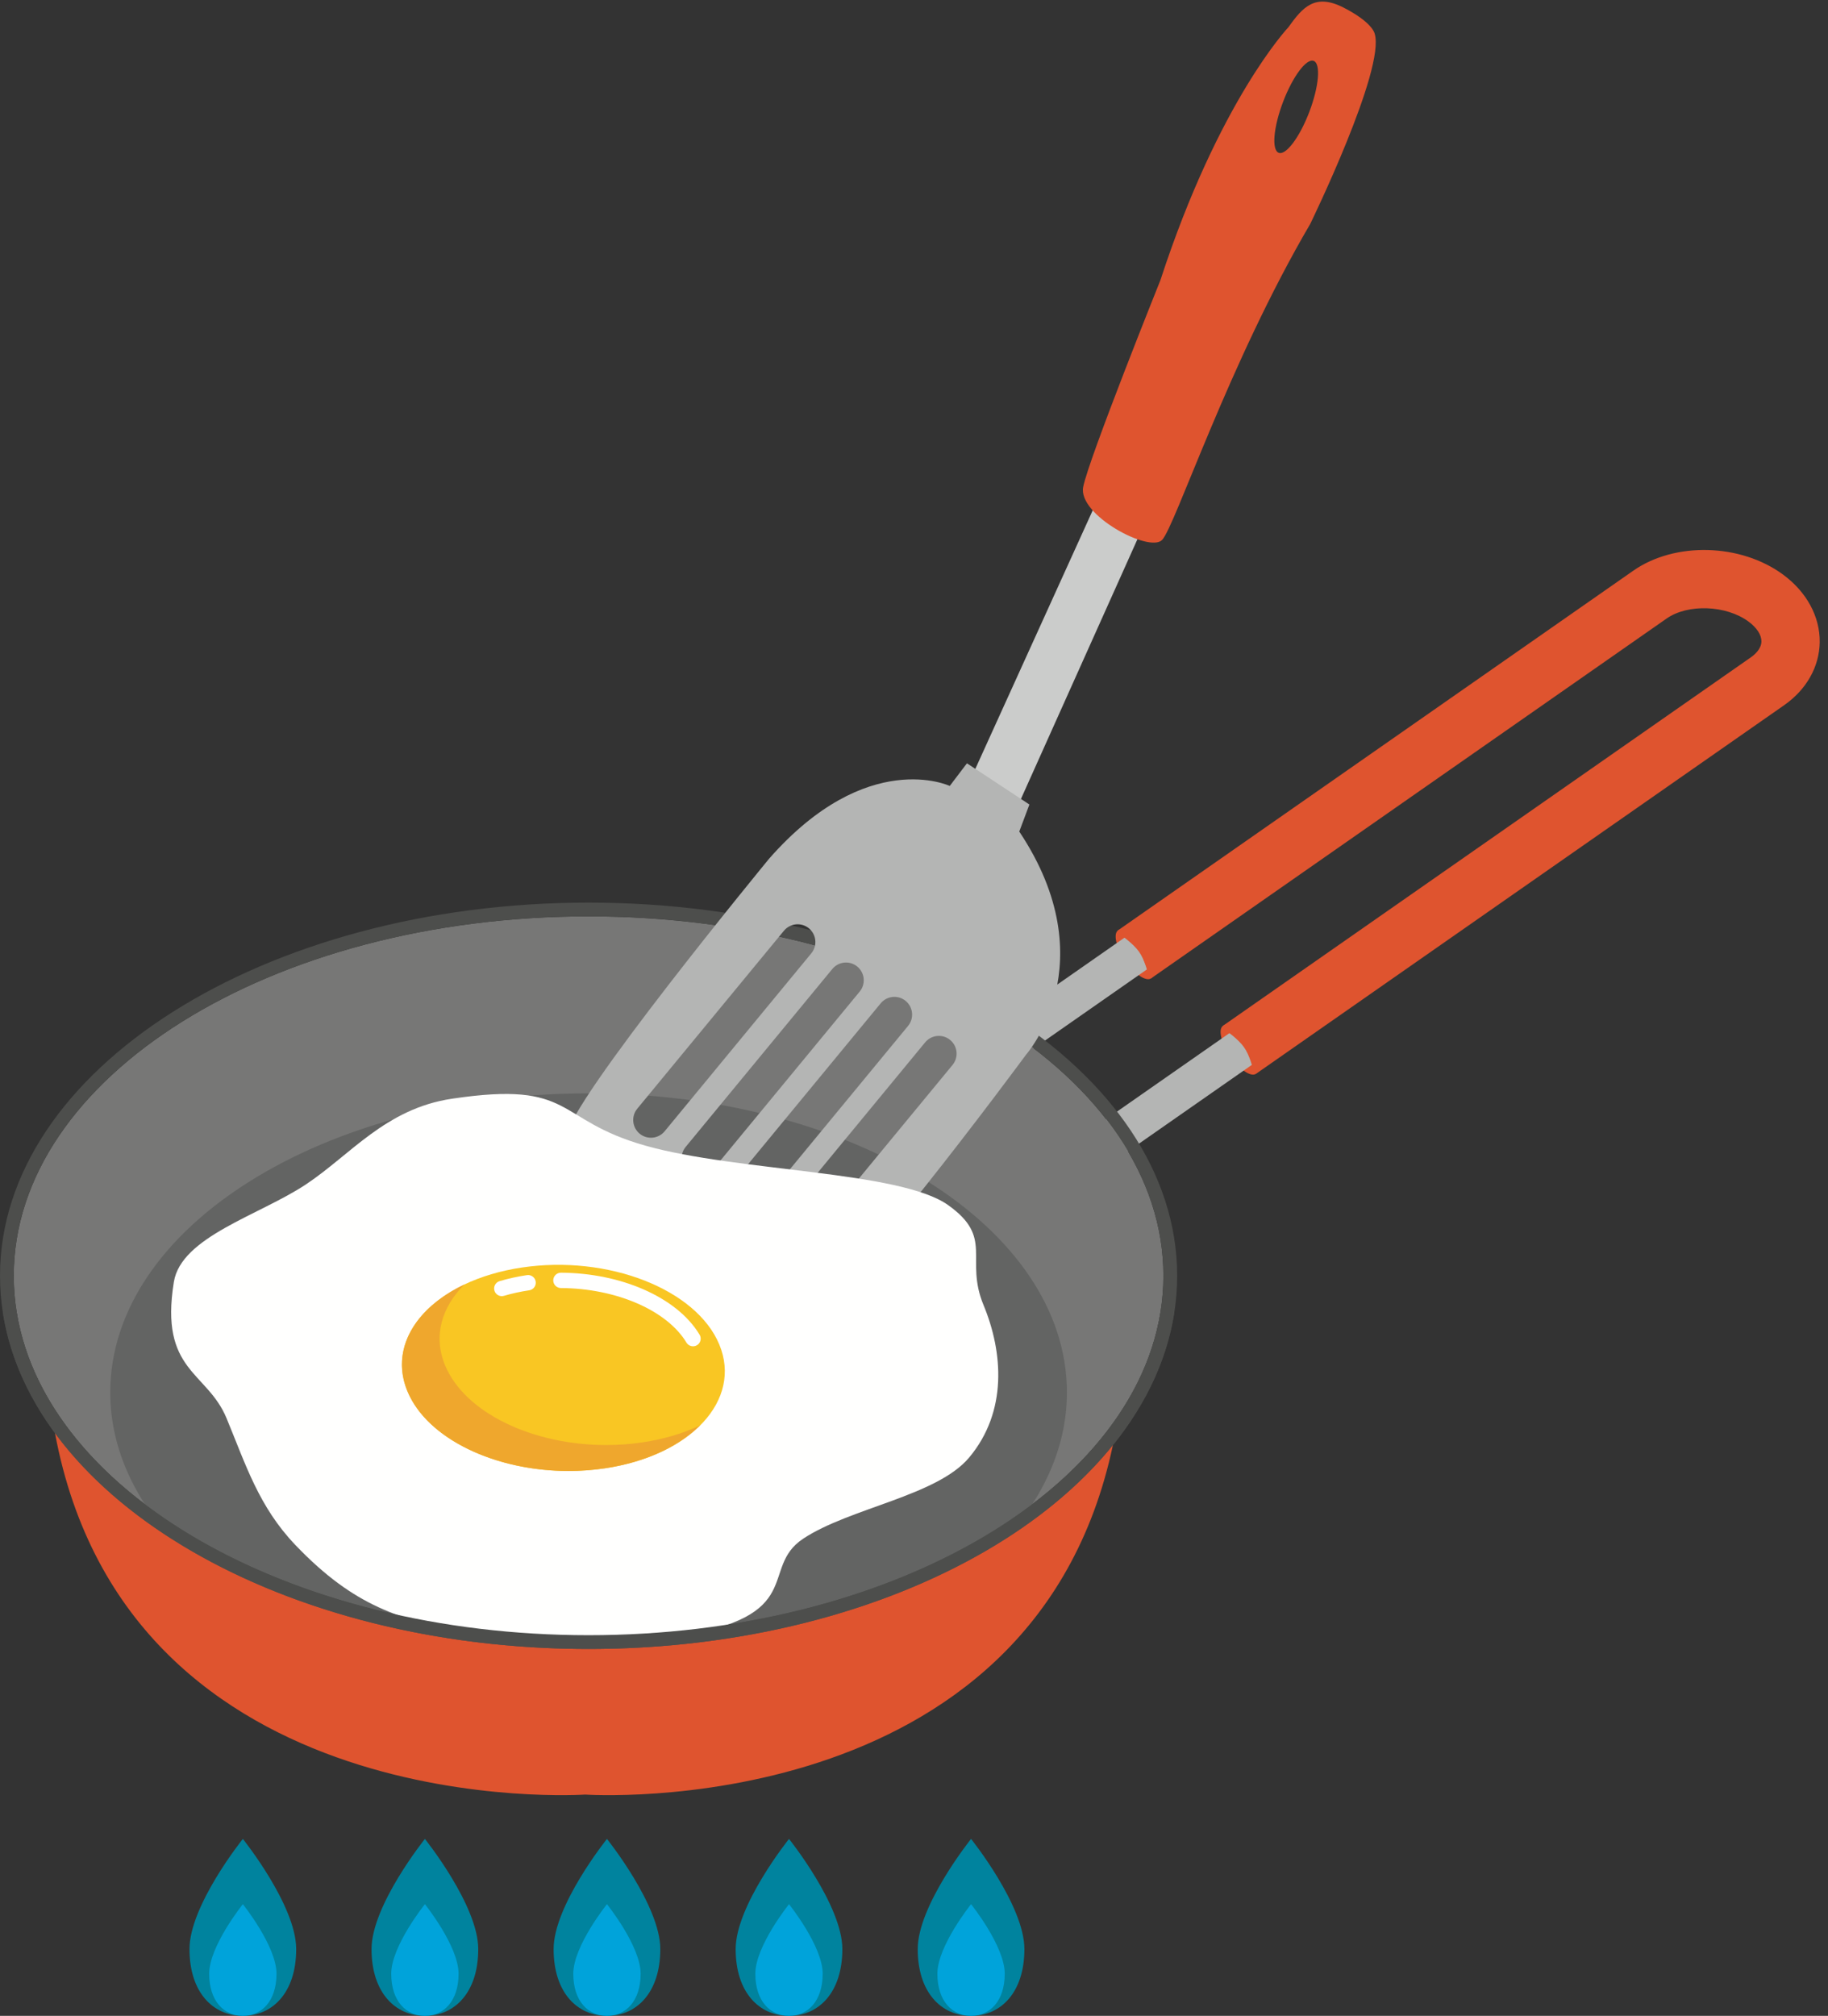 <?xml version="1.0" encoding="UTF-8"?>
<!DOCTYPE svg PUBLIC "-//W3C//DTD SVG 1.1//EN" "http://www.w3.org/Graphics/SVG/1.1/DTD/svg11.dtd">
<svg version="1.1" xmlns="http://www.w3.org/2000/svg" xmlns:xlink="http://www.w3.org/1999/xlink" x="0" y="0" width="215" height="237" viewBox="0, 0, 215, 237">
  <rect x="0" y="0" width="215" height="237" fill="#333333" stroke="none"/>
  <defs>
    <clipPath id="Clip_1">
      <path d="M0,237 L214.025,237 L214.025,0.189 L0,0.189 z"/>
    </clipPath>
  </defs>
  <g id="Layer_1">
    <path d="M134.546,111.444 C135.616,113.003 135.989,114.608 135.387,115.022 C134.778,115.439 133.42,114.511 132.346,112.95 C131.276,111.388 130.899,109.786 131.508,109.369 C132.113,108.954 133.477,109.883 134.546,111.444" fill="#DF542F"/>
    <path d="M146.89,122.665 C147.96,124.223 148.332,125.828 147.729,126.242 C147.121,126.659 145.764,125.732 144.688,124.171 C143.62,122.608 143.242,121.006 143.851,120.59 C144.457,120.174 145.82,121.103 146.89,122.665" fill="#DF542F"/>
    <path d="M119.433,141.806 L118.125,139.932 C116.87,140.818 115.014,141.344 113.073,141.338 C110.904,141.345 108.684,140.687 107.165,139.555 C106.426,139.01 105.928,138.429 105.62,137.879 C105.311,137.326 105.184,136.808 105.183,136.318 C105.185,135.846 105.299,135.388 105.565,134.913 C105.832,134.441 106.26,133.951 106.916,133.492 L195.37,71.779 C196.625,70.893 198.481,70.367 200.422,70.373 C202.591,70.366 204.811,71.023 206.33,72.156 L206.331,72.157 C207.069,72.701 207.566,73.282 207.875,73.832 C208.184,74.384 208.31,74.902 208.311,75.392 C208.31,75.865 208.195,76.323 207.929,76.798 C207.663,77.27 207.235,77.76 206.578,78.219 L118.125,139.932 L119.433,141.806 L120.74,143.681 L209.193,81.968 C210.347,81.164 211.274,80.172 211.91,79.043 C212.548,77.917 212.884,76.656 212.882,75.392 C212.883,74.077 212.523,72.771 211.861,71.594 C211.199,70.415 210.241,69.36 209.042,68.477 L209.043,68.477 C206.55,66.652 203.459,65.809 200.422,65.802 C197.705,65.807 194.986,66.483 192.755,68.03 L104.301,129.743 C103.147,130.547 102.22,131.539 101.584,132.667 C100.947,133.793 100.611,135.054 100.612,136.318 C100.611,137.633 100.971,138.939 101.634,140.116 C102.296,141.296 103.254,142.35 104.453,143.234 C106.946,145.059 110.036,145.902 113.073,145.909 C115.79,145.903 118.509,145.228 120.741,143.68 L119.433,141.806" fill="#B4B5B4"/>
    <path d="M136.832,149.991 C136.832,173.327 106.563,192.246 69.226,192.246 C31.889,192.246 1.62,173.327 1.62,149.991 C1.62,126.655 31.889,107.738 69.226,107.738 C106.563,107.738 136.832,126.655 136.832,149.991" fill="#777776"/>
    <g>
      <path d="M69.226,128.543 C38.155,128.543 12.967,144.284 12.967,163.703 C12.967,169.959 15.593,175.829 20.176,180.919 C32.721,188.909 50.076,193.864 69.226,193.864 C88.376,193.864 105.731,188.908 118.276,180.917 C122.858,175.828 125.484,169.959 125.484,163.703 C125.484,144.284 100.297,128.543 69.226,128.543" fill="#636463"/>
      <path d="M192.101,67.093 L131.463,109.399 L134.11,111.809 L135.387,115.022 L196.024,72.715 C198.524,70.97 203.024,71.138 205.652,73.077 C206.626,73.794 207.179,74.646 207.169,75.414 C207.157,76.292 206.384,76.961 205.925,77.283 L143.851,120.59 C143.851,120.59 145.66,121.712 146.538,122.944 C147.416,124.176 147.774,126.212 147.774,126.212 L209.848,82.904 C212.465,81.079 213.986,78.38 214.024,75.502 C214.063,72.498 212.495,69.602 209.72,67.557 C204.734,63.882 196.995,63.677 192.101,67.093" fill="#DF542F"/>
    </g>
    <path d="M143.828,120.915 C144.25,121.189 145.621,122.143 146.306,123.11 C146.962,124.023 147.337,125.502 147.45,126.047 L148.009,125.927 C147.882,125.348 147.519,123.834 146.771,122.778 C145.987,121.686 144.588,120.734 144.141,120.438 L143.828,120.915" fill="#DF542F"/>
    <path d="M131.484,109.693 C131.907,109.969 133.278,110.923 133.963,111.89 C134.618,112.802 134.993,114.282 135.107,114.827 L135.666,114.707 C135.538,114.128 135.175,112.613 134.428,111.558 C133.644,110.465 132.245,109.513 131.799,109.216 L131.484,109.693" fill="#DF542F"/>
    <path d="M34.836,229.149 C34.836,234.291 32.027,237 28.563,237 C25.098,237 22.287,234.291 22.287,229.149 C22.287,224.009 28.563,216.198 28.563,216.198 C28.563,216.198 34.836,224.009 34.836,229.149" fill="#00839E"/>
    <path d="M32.521,232.045 C32.521,235.29 30.75,237 28.563,237 C26.375,237 24.602,235.29 24.602,232.045 C24.602,228.799 28.563,223.869 28.563,223.869 C28.563,223.869 32.521,228.799 32.521,232.045" fill="#00A3DA"/>
    <path d="M120.484,229.149 C120.484,234.291 117.676,237 114.211,237 C110.746,237 107.938,234.291 107.938,229.149 C107.938,224.009 114.211,216.198 114.211,216.198 C114.211,216.198 120.484,224.009 120.484,229.149" fill="#00839E"/>
    <path d="M118.172,232.045 C118.172,235.29 116.398,237 114.211,237 C112.023,237 110.25,235.29 110.25,232.045 C110.25,228.799 114.211,223.869 114.211,223.869 C114.211,223.869 118.172,228.799 118.172,232.045" fill="#00A3DA"/>
    <path d="M99.072,229.149 C99.072,234.291 96.264,237 92.799,237 C89.334,237 86.525,234.291 86.525,229.149 C86.525,224.009 92.799,216.198 92.799,216.198 C92.799,216.198 99.072,224.009 99.072,229.149" fill="#00839E"/>
    <path d="M96.76,232.045 C96.76,235.29 94.986,237 92.799,237 C90.611,237 88.838,235.29 88.838,232.045 C88.838,228.799 92.799,223.869 92.799,223.869 C92.799,223.869 96.76,228.799 96.76,232.045" fill="#00A3DA"/>
    <path d="M77.66,229.149 C77.66,234.291 74.852,237 71.387,237 C67.922,237 65.113,234.291 65.113,229.149 C65.113,224.009 71.387,216.198 71.387,216.198 C71.387,216.198 77.66,224.009 77.66,229.149" fill="#00839E"/>
    <path d="M75.348,232.045 C75.348,235.29 73.574,237 71.387,237 C69.199,237 67.426,235.29 67.426,232.045 C67.426,228.799 71.387,223.869 71.387,223.869 C71.387,223.869 75.348,228.799 75.348,232.045" fill="#00A3DA"/>
    <path d="M56.248,229.149 C56.248,234.291 53.439,237 49.975,237 C46.51,237 43.699,234.291 43.699,229.149 C43.699,224.009 49.975,216.198 49.975,216.198 C49.975,216.198 56.248,224.009 56.248,229.149" fill="#00839E"/>
    <path d="M53.934,232.045 C53.934,235.29 52.162,237 49.975,237 C47.787,237 46.014,235.29 46.014,232.045 C46.014,228.799 49.975,223.869 49.975,223.869 C49.975,223.869 53.934,228.799 53.934,232.045" fill="#00A3DA"/>
    <path d="M69.226,192.246 C31.889,192.246 1.62,173.327 1.62,149.991 C1.62,126.655 31.889,107.738 69.226,107.738 C106.563,107.738 136.832,126.655 136.832,149.991 C136.832,173.327 106.563,192.246 69.226,192.246 z M69.226,106.118 C31.054,106.118 -0,125.799 -0,149.991 C-0,174.183 31.054,193.864 69.226,193.864 C107.396,193.864 138.451,174.183 138.451,149.991 C138.451,125.799 107.396,106.118 69.226,106.118" fill="#4D4E4C"/>
    <path d="M129.421,58.016 L114.093,91.76 L119.484,95.257 L134.588,61.593 L129.421,58.016" fill="#CBCCCB"/>
    <g clip-path="url(#Clip_1)">
      <path d="M112.033,125.203 L94.781,146.124 C94.047,147.014 92.732,147.138 91.844,146.406 C90.954,145.674 90.828,144.358 91.562,143.471 L108.813,122.546 C109.547,121.657 110.861,121.531 111.751,122.265 C112.639,122.997 112.767,124.312 112.033,125.203 z M86.612,141.82 C85.722,141.086 85.597,139.769 86.33,138.879 L103.581,117.959 C104.314,117.069 105.63,116.943 106.52,117.676 C107.409,118.408 107.535,119.725 106.802,120.614 L89.551,141.537 C88.817,142.425 87.502,142.552 86.612,141.82 z M80.924,137.781 C80.034,137.048 79.908,135.732 80.643,134.843 L97.894,113.92 C98.627,113.032 99.941,112.906 100.831,113.638 C101.719,114.372 101.845,115.686 101.113,116.577 L83.86,137.5 C83.128,138.389 81.811,138.512 80.924,137.781 z M75.233,133.286 C74.346,132.551 74.218,131.234 74.952,130.346 L92.204,109.424 C92.937,108.536 94.253,108.41 95.141,109.141 C96.03,109.876 96.157,111.19 95.423,112.079 L78.171,133.003 C77.438,133.891 76.124,134.017 75.233,133.286 z M119.881,97.764 L121.073,94.584 L113.727,89.74 L111.705,92.402 C111.705,92.402 101.996,87.827 90.468,100.944 C90.468,100.944 66.688,129.834 66.688,133.538 C66.688,139.25 90.973,156.452 93.164,156.152 C97.421,155.575 120.678,123.998 120.678,123.998 C120.678,123.998 130.218,113.265 119.881,97.764" fill="#B4B5B4"/>
      <path d="M153.998,13.149 C152.863,16.133 151.249,18.289 150.396,17.964 C149.544,17.639 149.773,14.957 150.909,11.973 C152.045,8.989 153.656,6.833 154.509,7.158 C155.361,7.482 155.132,10.164 153.998,13.149 z M161.675,3.935 C161.675,3.935 161.444,2.649 158.05,0.906 C154.656,-0.836 153.213,0.855 151.535,3.2 C151.535,3.2 143.367,11.827 136.484,32.933 C136.484,32.933 128.042,53.947 127.399,57.252 C126.757,60.554 135.156,65.004 136.669,63.491 C138.183,61.978 144.468,42.751 154.104,26.326 C154.104,26.326 163.006,8.065 161.675,3.935" fill="#DF542F"/>
    </g>
    <path d="M115.681,153.441 C117.972,158.972 118.518,165.937 113.996,171.348 C110.202,175.887 99.931,177.279 94.472,180.897 C89.205,184.384 95.139,190.083 79.361,192.439 C71.46,193.62 62.165,193.651 54.722,192.005 C47.087,190.317 41.803,189.019 34.75,181.651 C30.443,177.153 28.912,172.211 26.646,166.741 C24.354,161.208 18.745,161.247 20.448,150.72 C21.309,145.399 30.501,142.879 35.961,139.261 C41.227,135.774 45.339,130.342 53.152,129.175 C67.682,127.004 65.088,131.64 75.926,134.697 C86.762,137.753 105.832,137.646 111.5,141.671 C116.967,145.554 113.413,147.969 115.681,153.441" fill="#FFFFFE"/>
    <path d="M71.151,172.624 C61.021,174.137 50.619,170.08 47.919,163.562 C45.219,157.046 51.242,150.534 61.372,149.02 C71.504,147.506 81.905,151.565 84.605,158.082 C87.306,164.599 81.282,171.11 71.151,172.624" fill="#F9C623"/>
    <path d="M66.859,172.94 C66.858,172.94 66.858,172.94 66.856,172.94 C66.858,172.94 66.858,172.94 66.859,172.94 M66.86,172.94 C68.281,172.94 69.719,172.838 71.151,172.624 C71.427,172.582 71.7,172.538 71.969,172.489 C71.7,172.538 71.427,172.582 71.151,172.624 C69.718,172.838 68.281,172.94 66.86,172.94 M71.984,172.486 C71.987,172.486 71.991,172.485 71.994,172.485 C71.99,172.485 71.987,172.486 71.984,172.486 M47.93,163.588 C47.926,163.58 47.923,163.571 47.919,163.562 C47.917,163.557 47.915,163.552 47.912,163.546 C47.915,163.552 47.917,163.557 47.919,163.562 C47.923,163.571 47.926,163.58 47.93,163.588 M47.908,163.536 C47.908,163.535 47.907,163.533 47.906,163.532 C47.907,163.533 47.908,163.534 47.908,163.536 M47.668,157.986 L47.668,157.986 M47.672,157.974 C47.672,157.973 47.672,157.972 47.673,157.971 C47.672,157.972 47.672,157.973 47.672,157.974 M47.68,157.948 C47.681,157.947 47.681,157.947 47.681,157.946 C47.681,157.947 47.681,157.947 47.68,157.948 M47.684,157.938 C47.685,157.935 47.686,157.932 47.687,157.929 C47.686,157.932 47.685,157.935 47.684,157.938 M47.689,157.923 C47.69,157.919 47.692,157.915 47.693,157.91 C47.692,157.915 47.69,157.919 47.689,157.923 M47.694,157.907 C47.698,157.896 47.702,157.884 47.706,157.873 C47.702,157.884 47.698,157.896 47.694,157.907 M47.706,157.872 C48.329,156.059 49.609,154.378 51.42,152.965 C49.609,154.379 48.329,156.059 47.706,157.872 M51.425,152.961 C51.429,152.958 51.432,152.956 51.435,152.953 C51.432,152.956 51.429,152.958 51.425,152.961 M51.443,152.947 C51.444,152.946 51.445,152.945 51.446,152.944 C51.445,152.945 51.444,152.946 51.443,152.947" fill="#F9C623"/>
    <path d="M66.859,172.94 C66.858,172.94 66.858,172.94 66.856,172.94 C58.245,172.939 50.262,169.169 47.93,163.588 C47.926,163.58 47.923,163.571 47.919,163.562 C47.917,163.557 47.915,163.552 47.912,163.546 C47.911,163.543 47.91,163.539 47.908,163.536 C47.908,163.534 47.907,163.533 47.906,163.532 C47.131,161.641 47.089,159.753 47.668,157.986 C47.669,157.982 47.671,157.978 47.672,157.974 C47.672,157.973 47.672,157.972 47.673,157.971 C47.675,157.963 47.678,157.955 47.68,157.948 C47.681,157.947 47.681,157.947 47.681,157.946 C47.682,157.943 47.683,157.941 47.684,157.938 C47.685,157.935 47.686,157.932 47.687,157.929 C47.687,157.927 47.688,157.925 47.689,157.923 C47.69,157.919 47.692,157.915 47.693,157.91 C47.693,157.91 47.694,157.908 47.694,157.907 C47.698,157.896 47.702,157.884 47.706,157.873 C47.706,157.872 47.706,157.872 47.706,157.872 C48.329,156.059 49.609,154.379 51.42,152.965 C51.422,152.963 51.424,152.962 51.425,152.961 C51.429,152.958 51.432,152.956 51.435,152.953 C51.438,152.951 51.44,152.949 51.443,152.947 C51.444,152.946 51.445,152.945 51.446,152.944 C52.372,152.225 53.436,151.575 54.622,151.012 C51.923,153.703 50.932,157.101 52.345,160.511 C54.663,166.108 62.659,169.89 71.286,169.89 C72.706,169.89 74.144,169.788 75.576,169.574 C78.107,169.196 80.381,168.504 82.328,167.581 C80.01,169.891 76.437,171.681 71.994,172.485 C71.991,172.485 71.987,172.486 71.984,172.486 C71.979,172.487 71.974,172.488 71.969,172.489 C71.7,172.538 71.427,172.582 71.151,172.624 C69.719,172.838 68.281,172.94 66.86,172.94 L66.859,172.94" fill="#EFA72D"/>
    <path d="M61.979,149.913 C60.851,150.081 59.776,150.319 58.762,150.618 C58.285,150.76 58.012,151.261 58.153,151.739 C58.294,152.216 58.796,152.489 59.273,152.348 C60.203,152.073 61.196,151.853 62.245,151.697 C62.738,151.624 63.077,151.165 63.004,150.673 C62.931,150.18 62.472,149.84 61.979,149.913" fill="#FFFFFE"/>
    <path d="M82.282,156.916 C80.911,154.648 78.567,152.854 75.716,151.603 C72.862,150.353 69.483,149.647 65.977,149.628 C65.479,149.626 65.074,150.027 65.071,150.525 C65.068,151.023 65.47,151.429 65.968,151.432 C69.236,151.448 72.39,152.114 74.992,153.254 C77.598,154.393 79.635,156.008 80.737,157.847 C80.994,158.273 81.548,158.411 81.975,158.154 C82.402,157.897 82.539,157.343 82.282,156.916" fill="#FFFFFE"/>
    <path d="M69.226,193.864 C41.471,193.864 17.493,183.454 6.465,168.475 C15.081,214.659 68.826,210.984 68.826,210.984 C68.826,210.984 121.461,214.575 130.897,169.88 C119.434,184.1 96.103,193.864 69.226,193.864" fill="#DF542F"/>
    <path d="M69.226,192.246 C34.174,192.246 5.355,175.571 1.957,154.221 L0.329,154.221 C3.699,176.436 33.307,193.864 69.226,193.864 C105.143,193.864 134.753,176.436 138.123,154.221 L136.494,154.221 C133.098,175.571 104.278,192.246 69.226,192.246" fill="#4D4E4C"/>
  </g>
</svg>

